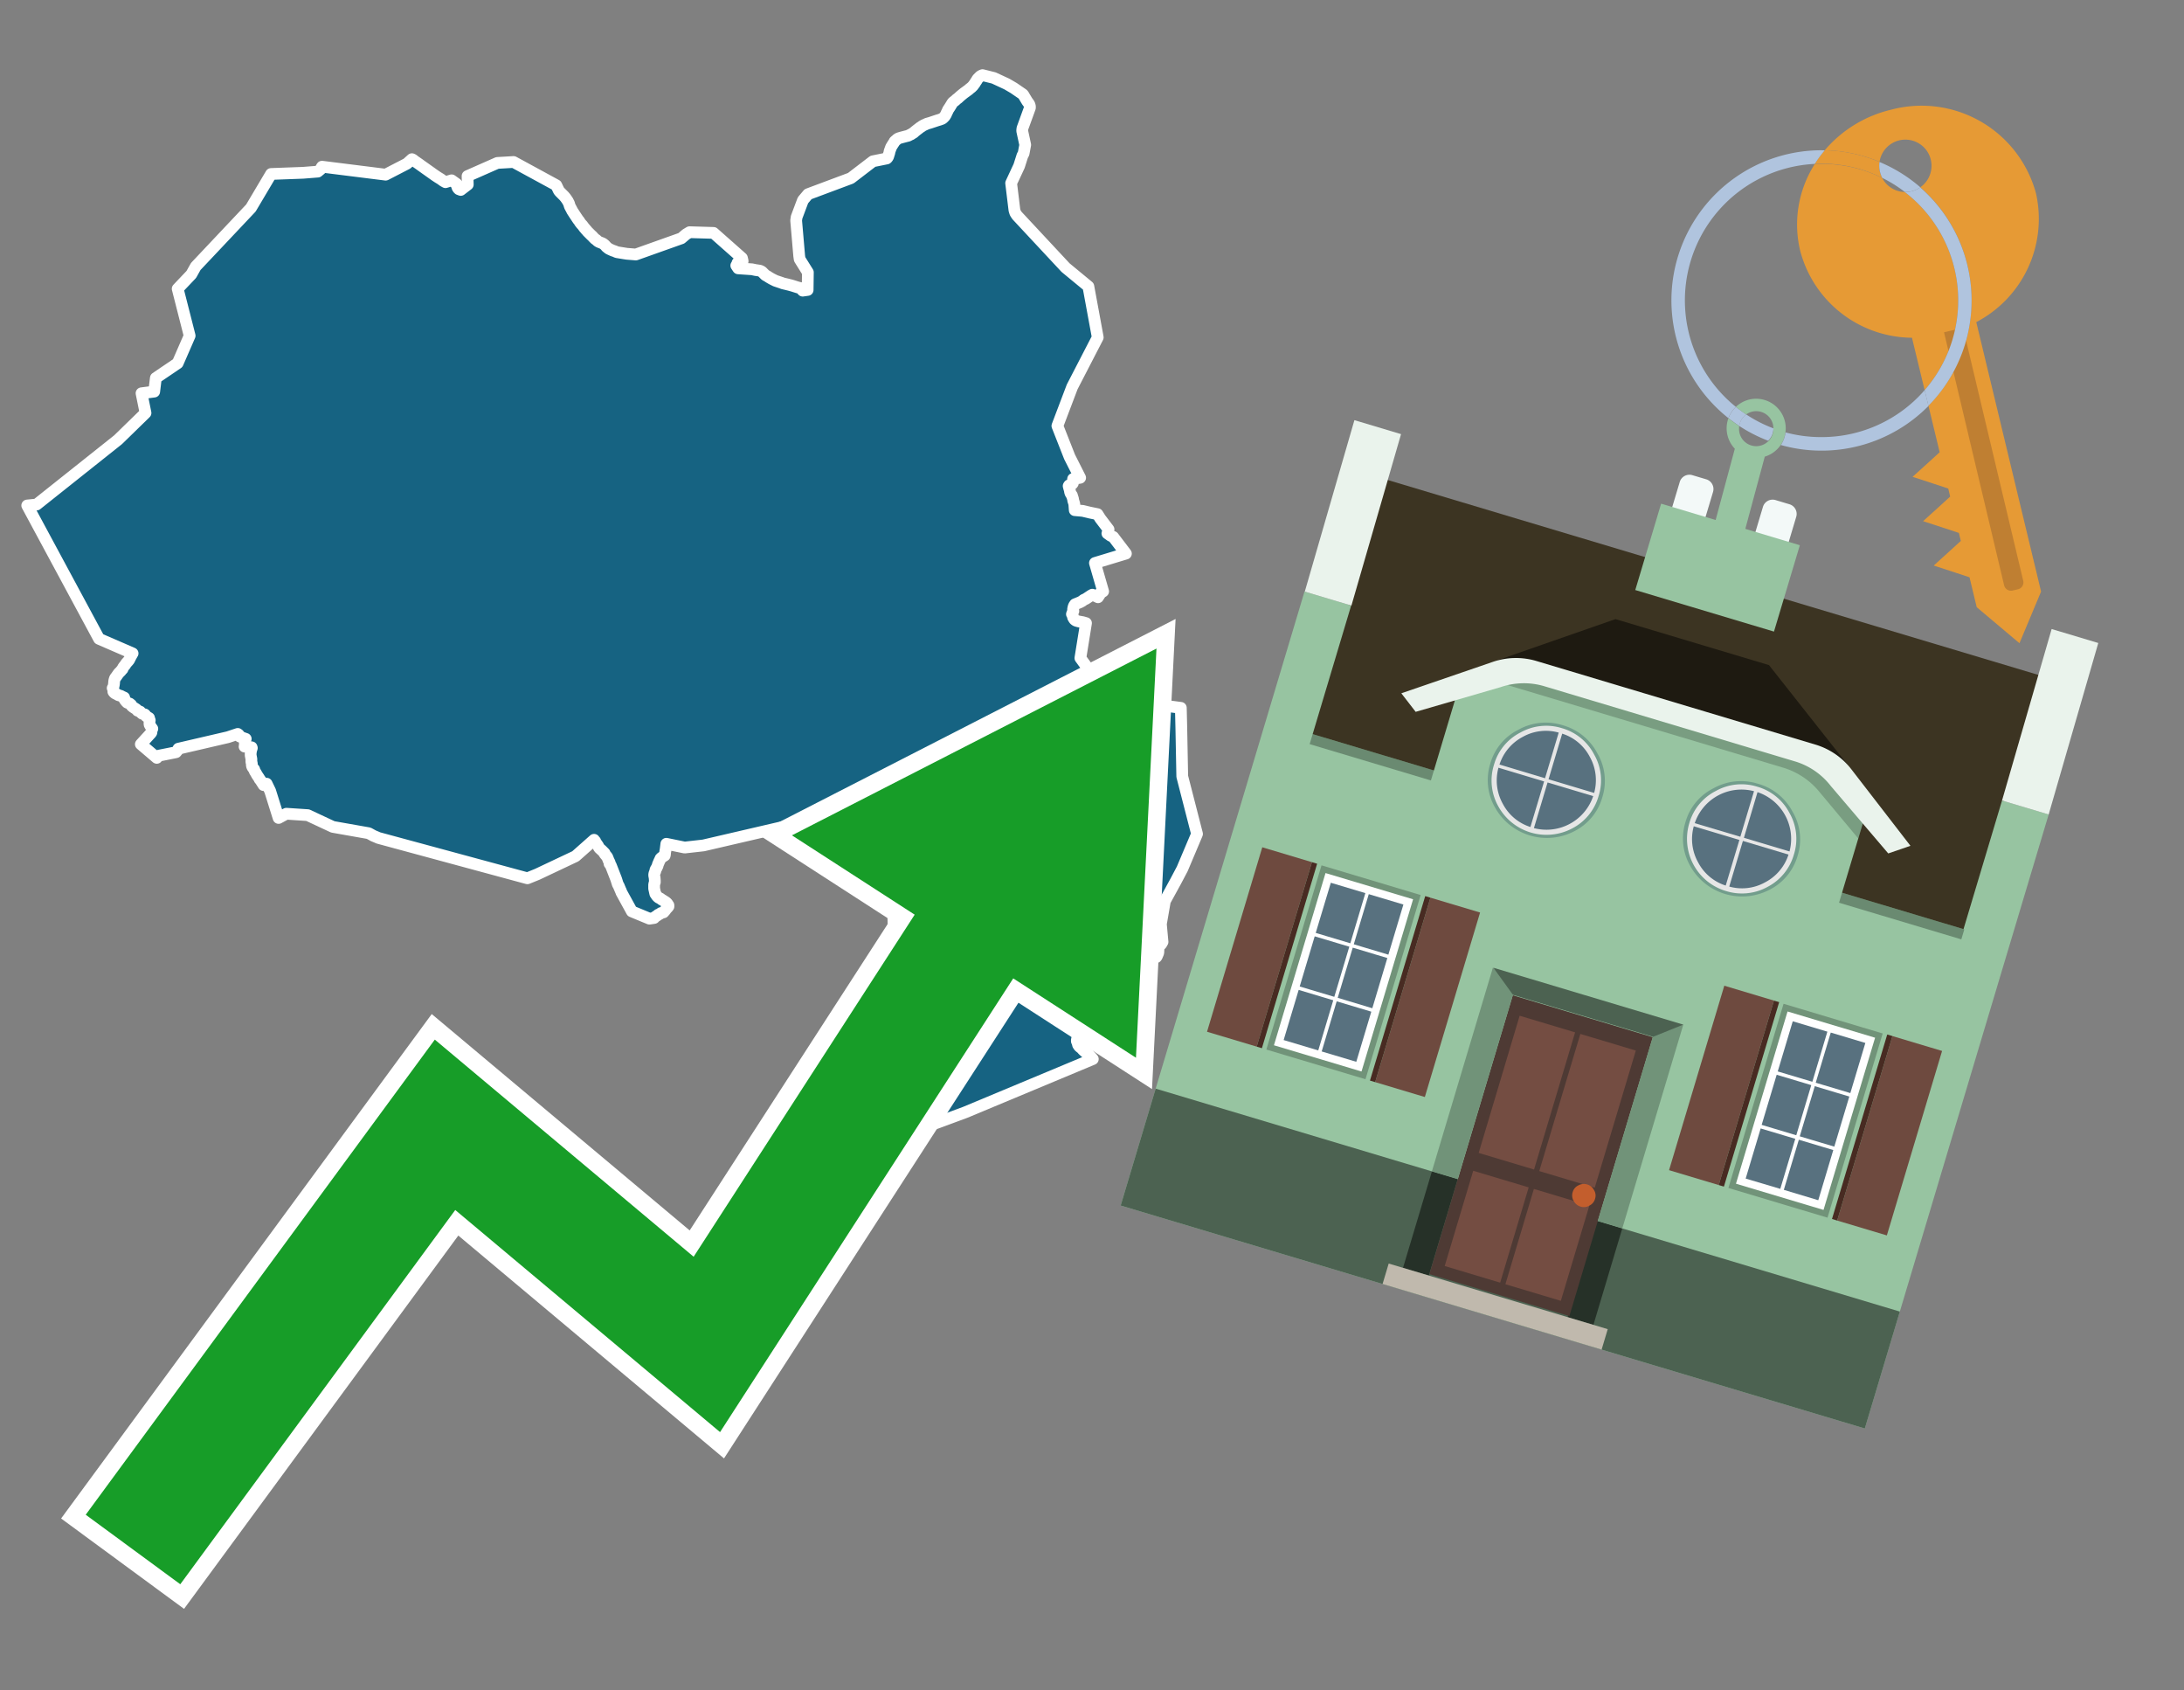 <svg id="Text" xmlns="http://www.w3.org/2000/svg" width="93.05" height="72" viewBox="0 0 93.05 72"><rect x="0" y="0" width="93.05" height="72" fill="#808080" stroke="none"/><polygon points="8.34,11.35 10.69,8.86 11.55,7.41 12.91,7.36 13.54,7.31 13.6,7.26 13.66,7.21 13.68,7.17 13.7,7.13 13.72,7.1 16.43,7.44 17.34,6.97 17.55,6.78 17.61,6.81 17.64,6.84 17.87,7 17.91,7.03 18.53,7.47 18.65,7.55 18.78,7.63 18.89,7.71 18.98,7.76 19.24,7.68 19.45,7.83 19.47,7.92 19.49,7.98 19.51,8.02 19.55,8.06 19.63,8.09 19.93,7.86 19.92,7.5 21.19,6.94 21.88,6.9 23.7,7.89 23.81,8.12 23.85,8.17 23.91,8.23 24,8.32 24.03,8.35 24.09,8.42 24.14,8.49 24.2,8.58 24.21,8.61 24.23,8.64 24.25,8.69 24.26,8.73 24.28,8.79 24.35,8.92 24.38,8.98 24.49,9.15 24.53,9.21 24.59,9.3 24.61,9.33 24.63,9.36 24.68,9.42 24.7,9.46 24.77,9.55 24.81,9.59 24.87,9.67 24.9,9.71 24.93,9.74 24.96,9.78 24.99,9.81 25.03,9.86 25.12,9.95 25.2,10.03 25.24,10.06 25.26,10.09 25.35,10.18 25.41,10.22 25.46,10.27 25.51,10.3 25.58,10.33 25.66,10.36 25.71,10.39 25.76,10.43 25.8,10.47 25.83,10.51 25.88,10.55 25.93,10.59 25.99,10.62 26.1,10.67 26.19,10.7 26.28,10.74 26.52,10.78 26.71,10.81 27.09,10.84 29.03,10.15 29.23,9.98 29.38,9.89 30.4,9.92 31.61,10.99 31.63,11.07 31.64,11.12 31.51,11.17 31.42,11.2 31.42,11.23 31.41,11.27 31.37,11.31 31.45,11.43 32.04,11.47 32.18,11.5 32.38,11.53 32.46,11.57 32.52,11.63 32.61,11.72 32.7,11.77 32.76,11.81 32.88,11.88 33.04,11.96 33.16,12 33.28,12.04 33.36,12.07 33.53,12.11 33.65,12.14 33.76,12.17 33.98,12.24 34.1,12.27 34.2,12.38 34.41,12.35 34.42,11.6 34.07,11.04 34.05,10.9 33.92,9.39 33.94,9.25 34.21,8.53 34.43,8.27 36.25,7.59 37.19,6.87 37.78,6.75 37.81,6.72 37.84,6.67 37.87,6.57 37.89,6.51 37.9,6.45 37.92,6.39 37.94,6.34 37.96,6.28 38,6.21 38.07,6.1 38.1,6.06 38.11,6.03 38.14,6 38.19,5.96 38.23,5.92 38.29,5.89 38.39,5.86 38.58,5.81 38.7,5.78 38.75,5.75 38.82,5.72 38.86,5.69 38.93,5.65 38.97,5.61 39.07,5.53 39.11,5.5 39.2,5.43 39.25,5.4 39.29,5.37 39.36,5.33 39.43,5.3 39.49,5.27 39.63,5.23 39.81,5.17 39.93,5.13 40.03,5.1 40.14,5.06 40.18,5.03 40.22,4.99 40.25,4.96 40.3,4.88 40.33,4.81 40.37,4.73 40.39,4.68 40.47,4.56 40.58,4.38 40.62,4.34 40.7,4.28 40.75,4.23 40.82,4.18 40.85,4.15 40.94,4.07 41.05,3.98 41.09,3.95 41.16,3.9 41.2,3.87 41.27,3.82 41.3,3.79 41.39,3.72 41.45,3.66 41.48,3.62 41.54,3.54 41.56,3.5 41.61,3.43 41.63,3.39 41.66,3.35 41.75,3.26 41.79,3.23 41.86,3.2 42.22,3.29 42.34,3.32 42.9,3.58 43.19,3.75 43.57,4.01 43.6,4.04 43.64,4.11 43.76,4.31 43.84,4.42 43.86,4.46 43.87,4.49 43.88,4.53 43.88,4.59 43.56,5.47 43.55,5.57 43.68,6.17 43.61,6.54 43.56,6.63 43.42,7.07 43.08,7.8 43.22,8.95 43.25,9.05 43.27,9.09 43.33,9.18 45.4,11.4 46.37,12.2 46.77,14.37 45.68,16.48 45.05,18.14 45.57,19.46 46.02,20.35 45.72,20.4 45.71,20.49 45.71,20.55 45.71,20.58 45.69,20.61 45.63,20.64 45.55,20.67 45.53,20.7 45.55,20.78 45.58,20.88 45.59,20.95 45.6,20.98 45.62,21.03 45.67,21.1 45.68,21.14 45.69,21.17 45.7,21.2 45.72,21.26 45.72,21.3 45.77,21.46 45.79,21.73 46.13,21.76 46.42,21.83 46.76,21.9 46.88,22.09 47.23,22.55 47.21,22.64 47.2,22.67 47.18,22.72 47.32,22.82 47.43,22.87 47.97,23.58 46.65,23.98 47,25.19 46.87,25.27 46.87,25.3 46.78,25.44 46.72,25.41 46.54,25.33 46.47,25.37 46.26,25.51 46.17,25.55 46.11,25.6 46.02,25.65 45.8,25.74 45.76,25.8 45.74,25.85 45.73,25.9 45.72,25.93 45.72,25.96 45.73,26.03 45.7,26.08 45.67,26.16 45.7,26.2 45.72,26.3 45.74,26.33 45.76,26.37 45.8,26.41 45.85,26.44 45.96,26.47 46.13,26.5 46.27,26.54 46.03,28.03 47.28,29.75 50.31,30.15 50.33,30.99 50.37,33.07 51,35.52 50.37,37.01 50.09,37.54 49.63,38.38 49.46,39.36 49.53,40.12 49.5,40.17 49.48,40.21 49.42,40.27 49.37,40.33 49.36,40.36 49.35,40.58 49.33,40.63 49.3,40.7 49.29,40.73 49.26,40.77 49.17,40.81 49.07,40.86 47.65,40.09 46.31,41.08 47.4,42.02 47.59,42.59 47.52,42.64 47.49,42.67 47.43,42.73 47.41,42.77 47.39,42.81 47.39,42.84 47.42,42.92 47.45,42.98 47.48,43.02 47.5,43.06 47.52,43.09 47.52,43.12 47.52,43.17 47.51,43.2 47.5,43.23 47.39,43.32 47.32,43.37 47.28,43.4 47.23,43.44 47.17,43.48 47.09,43.52 46.96,43.58 46.82,43.63 46.74,43.69 46.3,43.79 46.25,43.88 46.21,43.93 46.19,43.96 46.12,44.03 46.06,44.06 45.96,44.11 45.94,44.14 45.91,44.21 45.89,44.26 45.88,44.29 45.88,44.35 45.91,44.41 45.93,44.5 45.95,44.53 45.97,44.56 46,44.59 46.05,44.63 46.1,44.67 46.12,44.7 46.17,44.75 46.25,44.82 46.3,44.85 46.36,44.9 46.4,44.94 46.44,44.98 46.5,45.04 46.56,45.11 41.12,47.38 37.28,48.8 37.25,48.75 37.22,48.72 37.13,48.68 37.02,48.63 36.94,48.6 36.8,48.56 36.66,48.52 36.58,48.47 36.56,48.44 36.55,48.41 36.56,48.33 36.57,48.28 36.57,48.21 36.51,48.09 36.37,48.05 36.15,47.99 36.03,47.96 38.11,41.31 38.02,37.15 37.07,35.33 37.06,35.17 36.99,34.38 29.97,36.01 29.17,36.1 28.39,35.94 28.36,36.18 28.34,36.29 28.33,36.4 28.32,36.44 28.18,36.53 28.14,36.57 28.13,36.6 28.09,36.68 28.03,36.82 28.01,36.9 27.99,36.93 27.98,36.96 27.93,37.04 27.92,37.08 27.92,37.11 27.89,37.18 27.88,37.21 27.87,37.27 27.88,37.33 27.89,37.38 27.9,37.51 27.9,37.58 27.88,37.63 27.87,37.69 27.87,37.81 27.87,37.85 27.88,37.89 27.91,38.03 27.92,38.07 27.95,38.11 27.98,38.16 28.01,38.19 28.05,38.23 28.15,38.28 28.18,38.31 28.25,38.35 28.36,38.42 28.42,38.47 28.44,38.5 28.46,38.53 28.48,38.56 28.48,38.61 28.44,38.66 28.39,38.71 28.34,38.78 28.27,38.86 28.16,38.89 28.11,38.93 28.04,38.96 28.01,38.99 27.9,39.06 27.87,39.1 27.67,39.13 26.92,38.82 26.47,38 26.46,37.96 26.44,37.92 26.38,37.78 26.37,37.75 26.32,37.66 26.26,37.47 26.25,37.44 26.02,36.85 25.97,36.79 25.98,36.76 25.97,36.73 25.93,36.65 25.87,36.5 25.76,36.37 25.76,36.34 25.67,36.25 25.64,36.22 25.54,36.13 25.5,36.07 25.49,36.04 25.45,35.98 25.4,35.91 25.37,35.88 25.36,35.83 25.32,35.8 25.31,35.77 24.52,36.47 22.89,37.24 22.47,37.41 16.12,35.69 16.03,35.65 15.91,35.6 15.71,35.49 14.18,35.22 13.11,34.72 12.2,34.66 11.87,34.84 11.51,33.69 11.36,33.38 11.34,33.41 11.23,33.44 11.09,33.22 11.06,33.19 11.05,33.16 10.95,33.01 10.9,32.92 10.85,32.84 10.83,32.77 10.78,32.71 10.76,32.68 10.74,32.64 10.73,32.59 10.73,32.55 10.73,32.52 10.71,32.45 10.71,32.33 10.68,32.17 10.68,32.13 10.68,32.08 10.69,32.01 10.7,31.95 10.73,31.86 10.72,31.83 10.42,31.8 10.43,31.77 10.43,31.73 10.43,31.66 10.44,31.63 10.44,31.59 10.44,31.55 10.45,31.52 10.47,31.47 10.38,31.44 10.21,31.37 10.18,31.32 10.17,31.29 10.13,31.26 9.71,31.4 7.6,31.89 7.6,31.92 7.55,31.98 7.5,32.04 6.7,32.2 6.69,32.24 6.68,32.28 6,31.7 6.43,31.23 6.45,31.2 6.46,31.12 6.46,31.09 6.49,31.04 6.43,30.96 6.41,30.92 6.38,30.88 6.37,30.85 6.37,30.79 6.37,30.72 6.38,30.68 6.37,30.65 6.35,30.62 6.35,30.58 6.23,30.51 6.2,30.46 6.17,30.43 6.06,30.4 6,30.35 5.97,30.31 5.86,30.27 5.84,30.24 5.81,30.21 5.67,30.12 5.61,30.07 5.59,30.02 5.53,29.97 5.42,29.93 5.37,29.88 5.34,29.84 5.31,29.8 5.29,29.71 5.2,29.67 5.15,29.64 5.04,29.61 4.98,29.57 4.91,29.54 4.86,29.5 4.83,29.46 4.83,29.43 4.83,29.38 4.8,29.31 4.83,29.27 4.85,29.17 4.86,29.1 4.86,29.06 4.87,28.99 4.88,28.95 4.9,28.89 4.93,28.85 4.96,28.81 5.03,28.71 5.06,28.67 5.09,28.64 5.12,28.61 5.15,28.58 5.17,28.55 5.22,28.5 5.23,28.46 5.27,28.4 5.3,28.36 5.33,28.33 5.37,28.26 5.46,28.16 5.5,28.11 5.52,28.07 5.56,27.99 5.58,27.95 5.61,27.9 5.63,27.86 5.65,27.83 4.22,27.21 1.16,21.53 1.56,21.49 5.03,18.73 6.2,17.59 6.03,16.75 6.57,16.68 6.64,16.1 7.57,15.47 8.08,14.3 7.57,12.3 8.15,11.69 " fill="#166382" stroke="#fff" stroke-linejoin="round" stroke-width="0.5"/><polygon points="49.272 27.624 33.741 35.58 38.97 38.959 29.553 53.529 18.525 44.281 3.652 64.518 7.681 67.479 19.396 51.538 30.678 60.999 43.169 41.673 48.398 45.053 49.272 27.624" fill="none" stroke="#fff" stroke-miterlimit="10" stroke-width="1.5"/><polygon points="49.272 27.624 33.741 35.58 38.97 38.959 29.553 53.529 18.525 44.281 3.652 64.518 7.681 67.479 19.396 51.538 30.678 60.999 43.169 41.673 48.398 45.053 49.272 27.624" fill="#179d28"/><path d="M80.19,7.577a1.16,1.16,0,0,1-.094-.251,1.114,1.114,0,0,1-.018-.429A6.367,6.367,0,0,0,77.743,6.4a5.269,5.269,0,0,0-.423.577c.1,0,.192-.007.288-.007A5.794,5.794,0,0,1,80.19,7.577Z" fill="#e69a35"/><path d="M77.608,6.4A6.394,6.394,0,0,0,73.64,17.81a1.26,1.26,0,0,1,.317-.48A5.821,5.821,0,0,1,77.32,6.981a5.269,5.269,0,0,1,.423-.577Z" fill="#b0c4de"/><path d="M84.2,13.72a4.962,4.962,0,0,0,2.545-5.48,5.047,5.047,0,0,0-6.179-3.566A5.322,5.322,0,0,0,77.743,6.4a6.367,6.367,0,0,1,2.335.493,1.114,1.114,0,1,1,1.736,1.084,6.392,6.392,0,0,1,.347,9.3l.479,1.985-.438.4-.716.648.92.3.6.2.082.341-.438.4-.716.648.92.3.605.2.082.341-.438.4-.716.649.92.3.605.2.307,1.274,1.821,1.534.921-2.2Z" fill="#e69a35"/><path d="M81.154,8.179a1.115,1.115,0,0,1-.964-.6,5.794,5.794,0,0,0-2.582-.6c-.1,0-.192,0-.288.007a4.783,4.783,0,0,0-.625,3.685,4.962,4.962,0,0,0,4.765,3.715L82,16.617a5.82,5.82,0,0,0-.846-8.438Z" fill="#e69a35"/><path d="M74.1,18.142a6.386,6.386,0,0,0,1.232.63.73.73,0,0,0,.224-.527h0a5.783,5.783,0,0,1-1.159-.593A.733.733,0,0,0,74.1,18.142Z" fill="#b0c4de"/><path d="M74.4,17.652q-.228-.152-.44-.322a1.26,1.26,0,0,0-.317.48c.148.117.3.228.46.332A.733.733,0,0,1,74.4,17.652Z" fill="#b0c4de"/><path d="M74.824,16.984a1.257,1.257,0,0,0-.867.346c.141.114.288.222.44.322a.731.731,0,0,1,1.159.593h0a.732.732,0,1,1-1.463,0,.7.7,0,0,1,.007-.1c-.158-.1-.312-.215-.46-.332a1.258,1.258,0,0,0,.273,1.3l-.979,3.635,1.275.341.98-3.639a1.266,1.266,0,0,0,.681-.5,1.249,1.249,0,0,0,.2-.538,1.328,1.328,0,0,0,.012-.168A1.262,1.262,0,0,0,74.824,16.984Z" fill="#97c4a1"/><path d="M85.974,25.1l-.226.053a.3.3,0,0,1-.362-.223l-2.56-10.777.81-.193L86.2,24.736A.3.3,0,0,1,85.974,25.1Z" fill="#bf7f32"/><path d="M80.1,7.326a1.16,1.16,0,0,0,.094.251,5.833,5.833,0,0,1,.964.6,1.137,1.137,0,0,0,.287-.031,1.108,1.108,0,0,0,.373-.167A6.371,6.371,0,0,0,80.078,6.9,1.114,1.114,0,0,0,80.1,7.326Z" fill="#b0c4de"/><path d="M77.608,18.618a5.836,5.836,0,0,1-1.534-.2,1.24,1.24,0,0,1-.2.537,6.4,6.4,0,0,0,6.291-1.666L82,16.617A5.807,5.807,0,0,1,77.608,18.618Z" fill="#b0c4de"/><path d="M81.814,7.981a1.108,1.108,0,0,1-.373.167,1.137,1.137,0,0,1-.287.031A5.82,5.82,0,0,1,82,16.617l.161.667a6.392,6.392,0,0,0-.347-9.3Z" fill="#b0c4de"/><polygon points="83.79 39.753 55.78 31.364 58.988 20.404 86.964 28.783 83.79 39.753 83.79 39.753" fill="#3c3422" fill-rule="evenodd"/><polygon points="81.705 53.32 87.284 34.692 85.297 34.097 83.656 39.575 55.926 31.269 57.567 25.791 55.579 25.196 47.746 51.348 79.451 60.844 81.705 53.32" fill="#97c4a1" fill-rule="evenodd"/><rect x="69.522" y="21.148" width="0.444" height="28.983" transform="translate(15.592 92.226) rotate(-73.326)" opacity="0.3"/><polygon points="87.284 34.692 85.297 34.097 87.411 26.793 89.398 27.388 87.284 34.692 87.284 34.692" fill="#eaf3ec" fill-rule="evenodd"/><polygon points="57.578 25.794 55.591 25.199 57.705 17.896 59.692 18.491 57.578 25.794 57.578 25.794" fill="#eaf3ec" fill-rule="evenodd"/><polygon points="79.451 60.844 80.943 55.865 49.238 46.369 47.747 51.348 79.451 60.844 79.451 60.844" fill="#4c6251" fill-rule="evenodd"/><path d="M71.566,20.528l-.522,1.743,1.418.425.523-1.744a.432.432,0,0,0-.289-.536l-.593-.177A.431.431,0,0,0,71.566,20.528Z" fill="#f3f9f8" fill-rule="evenodd"/><path d="M75.111,21.589l-.522,1.743,1.418.425.522-1.743a.43.43,0,0,0-.289-.536l-.593-.178A.43.43,0,0,0,75.111,21.589Z" fill="#f3f9f8" fill-rule="evenodd"/><polygon points="75.368 28.329 68.829 26.37 63.807 28.121 78.733 32.591 75.368 28.329" fill="#1e1a11"/><polygon points="78.248 32.422 64.442 28.287 62.236 28.998 60.064 36.247 77.453 41.455 79.651 34.116 78.248 32.422" fill="#97c4a1"/><path d="M77.74,32.516S65.088,28.725,65,28.7l-.938.43,11.892,3.562a3.175,3.175,0,0,1,1.532,1l1.685,2.02.327-1.09Z" fill-rule="evenodd" opacity="0.2"/><path d="M77.35,31.716,65.458,28.154a3.041,3.041,0,0,0-1.854.037l-3.9,1.339.611.79,3.626-1.054a3.045,3.045,0,0,1,1.855-.037l10.673,3.2A3.028,3.028,0,0,1,78,33.477l2.45,2.874.945-.325-2.518-3.26A3.036,3.036,0,0,0,77.35,31.716Z" fill="#eaf3ec"/><polygon points="76.683 23.223 70.773 21.453 69.671 25.132 75.581 26.902 76.683 23.223 76.683 23.223" fill="#97c4a1" fill-rule="evenodd"/><g id="Symbol_9_0_Layer2_0_MEMBER_8_MEMBER_21_MEMBER_0_FILL" data-name="Symbol 9 0 Layer2 0 MEMBER 8 MEMBER 21 MEMBER 0 FILL"><path d="M66.584,30.892a2.39,2.39,0,0,0-1.891.189,2.317,2.317,0,0,0-1.2,1.448A2.345,2.345,0,0,0,63.7,34.4a2.528,2.528,0,0,0,3.367,1.008,2.339,2.339,0,0,0,1.2-1.447,2.313,2.313,0,0,0-.208-1.87A2.394,2.394,0,0,0,66.584,30.892Z" fill="#729d8c"/></g><g id="Symbol_9_0_Layer2_0_MEMBER_8_MEMBER_21_MEMBER_1_FILL" data-name="Symbol 9 0 Layer2 0 MEMBER 8 MEMBER 21 MEMBER 1 FILL"><path d="M66.547,31.016a2.241,2.241,0,0,0-1.769.185,2.213,2.213,0,0,0-1.127,1.376,2.239,2.239,0,0,0,.185,1.768,2.341,2.341,0,0,0,3.145.942,2.234,2.234,0,0,0,1.126-1.376,2.207,2.207,0,0,0-.185-1.768A2.237,2.237,0,0,0,66.547,31.016Z" fill="#e6e6e6"/></g><g id="Symbol_9_0_Layer2_0_MEMBER_8_MEMBER_21_MEMBER_2_MEMBER_0_FILL" data-name="Symbol 9 0 Layer2 0 MEMBER 8 MEMBER 21 MEMBER 2 MEMBER 0 FILL"><path d="M65.787,33.284,63.843,32.7a2.036,2.036,0,0,0,.186,1.539,2.015,2.015,0,0,0,1.175.986Z" fill="#58717f"/></g><g id="Symbol_9_0_Layer2_0_MEMBER_8_MEMBER_21_MEMBER_2_MEMBER_1_FILL" data-name="Symbol 9 0 Layer2 0 MEMBER 8 MEMBER 21 MEMBER 2 MEMBER 1 FILL"><path d="M65.827,33.148l.582-1.944a2.01,2.01,0,0,0-1.523.178,2.037,2.037,0,0,0-1,1.183Z" fill="#58717f"/></g><g id="Symbol_9_0_Layer2_0_MEMBER_8_MEMBER_21_MEMBER_2_MEMBER_2_FILL" data-name="Symbol 9 0 Layer2 0 MEMBER 8 MEMBER 21 MEMBER 2 MEMBER 2 FILL"><path d="M67.878,33.91l-1.943-.582-.582,1.944a2.1,2.1,0,0,0,2.525-1.362Z" fill="#58717f"/></g><g id="Symbol_9_0_Layer2_0_MEMBER_8_MEMBER_21_MEMBER_2_MEMBER_3_FILL" data-name="Symbol 9 0 Layer2 0 MEMBER 8 MEMBER 21 MEMBER 2 MEMBER 3 FILL"><path d="M66.558,31.249l-.582,1.943,1.943.582a2.031,2.031,0,0,0-.186-1.539A2.009,2.009,0,0,0,66.558,31.249Z" fill="#58717f"/></g><g id="Symbol_9_0_Layer2_0_MEMBER_8_MEMBER_21_MEMBER_0_FILL-2" data-name="Symbol 9 0 Layer2 0 MEMBER 8 MEMBER 21 MEMBER 0 FILL"><path d="M74.9,33.384a2.4,2.4,0,0,0-1.891.189,2.316,2.316,0,0,0-1.2,1.448,2.341,2.341,0,0,0,.209,1.87A2.527,2.527,0,0,0,75.387,37.9a2.345,2.345,0,0,0,1.2-1.447,2.314,2.314,0,0,0-.209-1.87A2.389,2.389,0,0,0,74.9,33.384Z" fill="#729d8c"/></g><g id="Symbol_9_0_Layer2_0_MEMBER_8_MEMBER_21_MEMBER_1_FILL-2" data-name="Symbol 9 0 Layer2 0 MEMBER 8 MEMBER 21 MEMBER 1 FILL"><path d="M74.867,33.508a2.239,2.239,0,0,0-1.768.185,2.21,2.21,0,0,0-1.127,1.376,2.316,2.316,0,0,0,1.564,2.883,2.261,2.261,0,0,0,1.765-.173A2.237,2.237,0,0,0,76.428,36.4a2.209,2.209,0,0,0-.185-1.769A2.239,2.239,0,0,0,74.867,33.508Z" fill="#e6e6e6"/></g><g id="Symbol_9_0_Layer2_0_MEMBER_8_MEMBER_21_MEMBER_2_MEMBER_0_FILL-2" data-name="Symbol 9 0 Layer2 0 MEMBER 8 MEMBER 21 MEMBER 2 MEMBER 0 FILL"><path d="M74.107,35.776l-1.943-.582a2.031,2.031,0,0,0,.186,1.539,2.009,2.009,0,0,0,1.175.986Z" fill="#58717f"/></g><g id="Symbol_9_0_Layer2_0_MEMBER_8_MEMBER_21_MEMBER_2_MEMBER_1_FILL-2" data-name="Symbol 9 0 Layer2 0 MEMBER 8 MEMBER 21 MEMBER 2 MEMBER 1 FILL"><path d="M74.148,35.64,74.73,33.7a2.1,2.1,0,0,0-2.525,1.362Z" fill="#58717f"/></g><g id="Symbol_9_0_Layer2_0_MEMBER_8_MEMBER_21_MEMBER_2_MEMBER_2_FILL-2" data-name="Symbol 9 0 Layer2 0 MEMBER 8 MEMBER 21 MEMBER 2 MEMBER 2 FILL"><path d="M76.2,36.4l-1.943-.582-.582,1.944a2.015,2.015,0,0,0,1.523-.178A2.036,2.036,0,0,0,76.2,36.4Z" fill="#58717f"/></g><g id="Symbol_9_0_Layer2_0_MEMBER_8_MEMBER_21_MEMBER_2_MEMBER_3_FILL-2" data-name="Symbol 9 0 Layer2 0 MEMBER 8 MEMBER 21 MEMBER 2 MEMBER 3 FILL"><path d="M74.879,33.741,74.3,35.684l1.943.582a2.1,2.1,0,0,0-1.361-2.525Z" fill="#58717f"/></g><polygon points="51.426 43.946 53.542 44.58 55.896 36.723 53.78 36.089 51.426 43.946 51.426 43.946" fill="#6e4a3f" fill-rule="evenodd"/><polygon points="53.542 44.58 53.764 44.647 56.117 36.789 55.896 36.723 53.542 44.58 53.542 44.58" fill="#482b22" fill-rule="evenodd"/><polygon points="60.706 46.726 58.59 46.092 60.943 38.235 63.059 38.868 60.706 46.726 60.706 46.726" fill="#6e4a3f" fill-rule="evenodd"/><polygon points="58.59 46.092 58.368 46.026 60.722 38.168 60.943 38.235 58.59 46.092 58.59 46.092" fill="#482b22" fill-rule="evenodd"/><rect x="53.146" y="39.209" width="8.19" height="4.408" transform="translate(1.145 84.365) rotate(-73.326)" fill="#719379"/><polygon points="60.205 38.304 56.474 37.187 54.277 44.522 58.008 45.639 60.205 38.304 60.205 38.304" fill="#fff" fill-rule="evenodd"/><path d="M59.792,38.527l-.64,2.136-1.474-.442.639-2.135,1.475.441Zm-1.621-.485-.64,2.136-1.474-.442L56.7,37.6l1.474.442Zm-2.158,1.84,1.475.441-.64,2.136-1.474-.441.639-2.136Zm-.683,2.282,1.474.441-.639,2.136L54.69,44.3l.64-2.135Zm.981,2.621.639-2.136,1.475.442-.64,2.135-1.474-.441Zm2.158-1.84L56.994,42.5l.64-2.136,1.474.442-.639,2.136Z" fill="#58717f" fill-rule="evenodd"/><polygon points="80.39 52.621 78.274 51.988 80.628 44.13 82.743 44.764 80.39 52.621 80.39 52.621" fill="#6e4a3f" fill-rule="evenodd"/><polygon points="78.274 51.988 78.053 51.921 80.406 44.064 80.628 44.13 78.274 51.988 78.274 51.988" fill="#482b22" fill-rule="evenodd"/><polygon points="71.111 49.842 73.227 50.476 75.58 42.619 73.464 41.985 71.111 49.842 71.111 49.842" fill="#6e4a3f" fill-rule="evenodd"/><polygon points="73.227 50.476 73.448 50.542 75.802 42.685 75.58 42.619 73.227 50.476 73.227 50.476" fill="#482b22" fill-rule="evenodd"/><rect x="72.83" y="45.105" width="8.19" height="4.408" transform="translate(9.534 107.426) rotate(-73.326)" fill="#719379"/><polygon points="76.159 43.083 79.889 44.2 77.692 51.535 73.962 50.418 76.159 43.083 76.159 43.083" fill="#fff" fill-rule="evenodd"/><path d="M76.381,43.5l1.475.442-.64,2.135-1.475-.441.64-2.136ZM78,43.981l1.474.442-.64,2.136-1.474-.442L78,43.981Zm.791,2.724-.64,2.135L76.679,48.4l.64-2.136,1.474.442Zm-.684,2.282-.639,2.135L76,50.68l.64-2.135,1.474.442Zm-2.26,1.65L74.375,50.2l.639-2.135,1.475.441-.64,2.136Zm-.791-2.724.64-2.135,1.474.441-.639,2.136-1.475-.442Z" fill="#58717f" fill-rule="evenodd"/><polygon points="67.888 56.431 69.118 52.323 68.019 51.994 66.789 56.102 67.888 56.431 67.888 56.431" fill="#263128" fill-rule="evenodd"/><polygon points="60.877 54.331 62.108 50.223 61.007 49.894 59.776 54.002 60.877 54.331 60.877 54.331" fill="#263128" fill-rule="evenodd"/><g id="Symbol_9_0_Layer2_0_MEMBER_8_MEMBER_12_MEMBER_0_FILL" data-name="Symbol 9 0 Layer2 0 MEMBER 8 MEMBER 12 MEMBER 0 FILL"><path d="M70.418,44.178l-5.965-1.786L60.9,54.27l5.964,1.786Z" fill="#4e3a34"/></g><g id="Symbol_9_0_Layer2_0_MEMBER_8_MEMBER_12_MEMBER_1_MEMBER_0_FILL" data-name="Symbol 9 0 Layer2 0 MEMBER 8 MEMBER 12 MEMBER 1 MEMBER 0 FILL"><path d="M65.358,49.815l1.75-5.843-2.363-.708L63,49.107Z" fill="#744d42"/></g><g id="Symbol_9_0_Layer2_0_MEMBER_8_MEMBER_12_MEMBER_1_MEMBER_1_FILL" data-name="Symbol 9 0 Layer2 0 MEMBER 8 MEMBER 12 MEMBER 1 MEMBER 1 FILL"><path d="M67.331,44.039l-1.75,5.842,2.364.708,1.75-5.842Z" fill="#744d42"/></g><g id="Symbol_9_0_Layer2_0_MEMBER_8_MEMBER_12_MEMBER_2_MEMBER_0_FILL" data-name="Symbol 9 0 Layer2 0 MEMBER 8 MEMBER 12 MEMBER 2 MEMBER 0 FILL"><path d="M63.915,54.633l1.215-4.058-2.363-.707-1.215,4.057Z" fill="#744d42"/></g><g id="Symbol_9_0_Layer2_0_MEMBER_8_MEMBER_12_MEMBER_2_MEMBER_1_FILL" data-name="Symbol 9 0 Layer2 0 MEMBER 8 MEMBER 12 MEMBER 2 MEMBER 1 FILL"><path d="M66.5,55.407l1.215-4.057-2.363-.708L64.138,54.7Z" fill="#744d42"/></g><g id="Symbol_9_0_Layer2_0_MEMBER_8_MEMBER_13_FILL" data-name="Symbol 9 0 Layer2 0 MEMBER 8 MEMBER 13 FILL"><path d="M67.959,51.058a.439.439,0,0,0-.045-.367.487.487,0,0,0-.669-.2.445.445,0,0,0-.239.282.457.457,0,0,0,.041.378.481.481,0,0,0,.293.242.459.459,0,0,0,.377-.042A.453.453,0,0,0,67.959,51.058Z" fill="#c35e2d"/></g><g id="Symbol_9_0_Layer2_0_MEMBER_8_MEMBER_14_FILL" data-name="Symbol 9 0 Layer2 0 MEMBER 8 MEMBER 14 FILL"><path d="M64.557,42.047l-.951-.833-2.6,8.68,1.1.329Z" fill="#719379"/></g><g id="Symbol_9_0_Layer2_0_MEMBER_8_MEMBER_15_FILL" data-name="Symbol 9 0 Layer2 0 MEMBER 8 MEMBER 15 FILL"><path d="M71.718,43.643l-1.2.19L68.072,52.01l1.046.313Z" fill="#719379"/></g><g id="Symbol_9_0_Layer2_0_MEMBER_8_MEMBER_16_FILL" data-name="Symbol 9 0 Layer2 0 MEMBER 8 MEMBER 16 FILL"><path d="M63.627,41.22l.836,1.156,5.961,1.786,1.294-.519Z" fill="#4c6251"/></g><polygon points="58.905 54.69 59.166 53.819 68.498 56.614 68.237 57.485 58.905 54.69 58.905 54.69" fill="#c0b9ad" fill-rule="evenodd"/></svg>